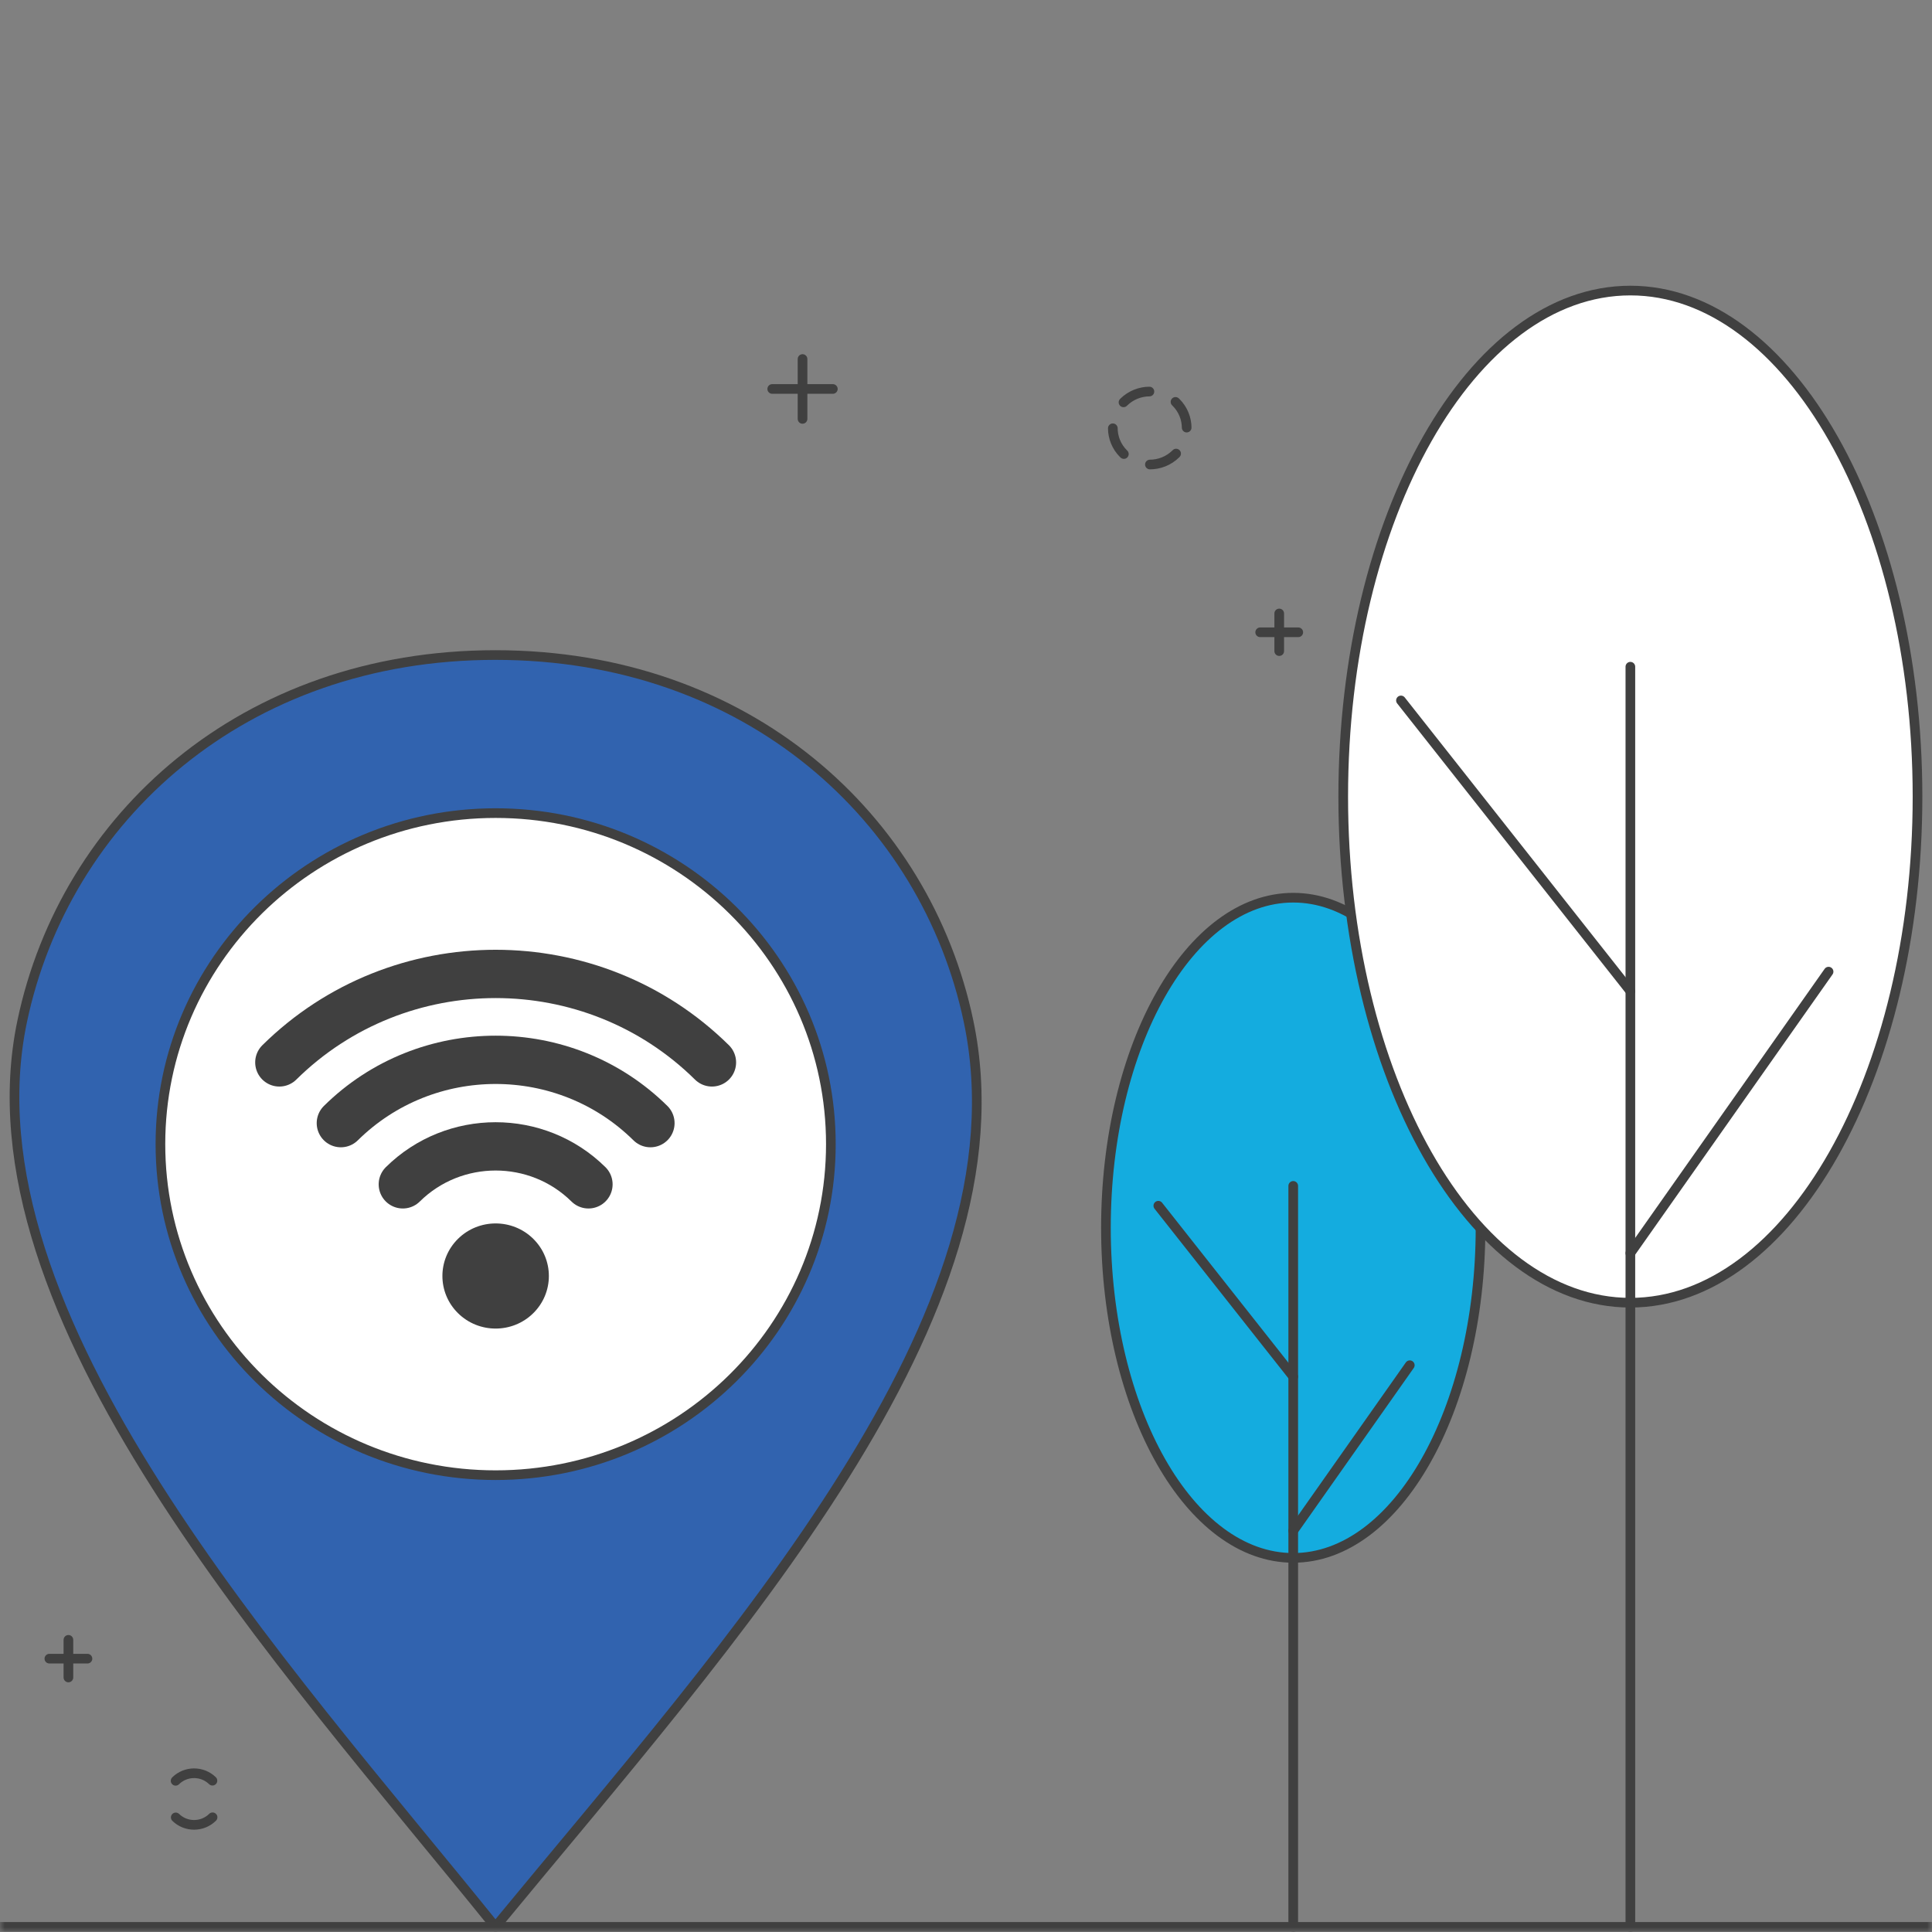 <svg width="200" height="200" viewBox="0 0 200 200" fill="none" xmlns="http://www.w3.org/2000/svg">
<rect x="0" y="0" width="200" height="200" fill="#808080" stroke="none"/>
<g clip-path="url(#clip0_503_718)">
<mask id="mask0_503_718" style="mask-type:luminance" maskUnits="userSpaceOnUse" x="0" y="0" width="200" height="200">
<path d="M200 0H0V200H200V0Z" fill="white"/>
</mask>
<g mask="url(#mask0_503_718)">
<path d="M100.263 105.717C106.655 136.12 75.861 169.627 51.285 199.468C29.355 172.235 -4.093 136.121 2.298 105.717C6.718 84.691 25.153 67.809 51.281 67.809C77.409 67.809 95.843 84.692 100.263 105.717Z" fill="#3163AF" stroke="#404040" stroke-linecap="round" stroke-linejoin="round"/>
<path d="M51.309 152.709C70.474 152.709 86.011 137.367 86.011 118.441C86.011 99.515 70.474 84.173 51.309 84.173C32.144 84.173 16.607 99.515 16.607 118.441C16.607 137.367 32.144 152.709 51.309 152.709Z" fill="white" stroke="#404040" stroke-linecap="round" stroke-linejoin="round"/>
<path d="M28.917 109.979C41.284 97.767 61.334 97.767 73.701 109.979" stroke="#404040" stroke-width="5" stroke-linecap="round" stroke-linejoin="round"/>
<path d="M35.285 116.267C44.135 107.528 58.483 107.528 67.332 116.267" stroke="#404040" stroke-width="5" stroke-linecap="round" stroke-linejoin="round"/>
<path d="M41.7 122.602C47.007 117.362 55.61 117.362 60.917 122.602" stroke="#404040" stroke-width="5" stroke-linecap="round" stroke-linejoin="round"/>
<path d="M55.205 128.243C57.357 130.368 57.357 133.814 55.205 135.939C53.053 138.064 49.564 138.064 47.412 135.939C45.26 133.814 45.26 130.368 47.412 128.243C49.564 126.118 53.053 126.118 55.205 128.243Z" fill="#404040"/>
<path d="M121.726 46.981C120.233 48.457 117.811 48.457 116.318 46.981C114.825 45.506 114.825 43.113 116.318 41.638C117.811 40.162 120.233 40.162 121.726 41.638C123.219 43.113 123.219 45.506 121.726 46.981Z" stroke="#404040" stroke-linecap="round" stroke-linejoin="round" stroke-dasharray="2.98 2.98"/>
<path d="M86.215 40.265H79.941" stroke="#404040" stroke-linecap="round" stroke-linejoin="round"/>
<path d="M83.078 37.166V43.364" stroke="#404040" stroke-linecap="round" stroke-linejoin="round"/>
<path d="M134.396 65.454H130.453" stroke="#404040" stroke-linecap="round" stroke-linejoin="round"/>
<path d="M132.425 63.506V67.402" stroke="#404040" stroke-linecap="round" stroke-linejoin="round"/>
<path d="M18.181 184.348C19.237 183.305 20.949 183.305 22.005 184.348C23.061 185.391 23.061 187.083 22.005 188.126C20.949 189.169 19.237 189.169 18.181 188.126C17.125 187.083 17.125 185.391 18.181 184.348Z" stroke="#404040" stroke-linecap="round" stroke-linejoin="round" stroke-dasharray="4.22 4.22"/>
<path d="M9.054 171.704H5.111" stroke="#404040" stroke-linecap="round" stroke-linejoin="round"/>
<path d="M7.082 169.756V173.652" stroke="#404040" stroke-linecap="round" stroke-linejoin="round"/>
<path d="M133.875 161.271C144.583 161.271 153.264 145.972 153.264 127.1C153.264 108.228 144.583 92.929 133.875 92.929C123.167 92.929 114.486 108.228 114.486 127.1C114.486 145.972 123.167 161.271 133.875 161.271Z" fill="#14ACDF" stroke="#404040" stroke-linecap="round" stroke-linejoin="round"/>
<path d="M133.875 122.763V199.495" stroke="#404040" stroke-linecap="round" stroke-linejoin="round"/>
<path d="M133.875 158.463L145.941 141.327" stroke="#404040" stroke-linecap="round" stroke-linejoin="round"/>
<path d="M119.909 124.817L133.875 142.509" stroke="#404040" stroke-linecap="round" stroke-linejoin="round"/>
<path d="M168.775 134.855C185.192 134.855 198.5 111.4 198.5 82.467C198.5 53.534 185.192 30.079 168.775 30.079C152.358 30.079 139.05 53.534 139.05 82.467C139.05 111.4 152.358 134.855 168.775 134.855Z" fill="white" stroke="#404040" stroke-linecap="round" stroke-linejoin="round"/>
<path d="M168.775 69.018V199.5" stroke="#404040" stroke-linecap="round" stroke-linejoin="round"/>
<path d="M168.775 129.725L189.293 100.585" stroke="#404040" stroke-linecap="round" stroke-linejoin="round"/>
<path d="M145.027 72.51L168.775 102.596" stroke="#404040" stroke-linecap="round" stroke-linejoin="round"/>
<path d="M0 199.468H200" stroke="#404040" stroke-miterlimit="10"/>
</g>
</g>
<defs>
<clipPath id="clip0_503_718">
<rect width="200" height="200" fill="white"/>
</clipPath>
</defs>
</svg>

